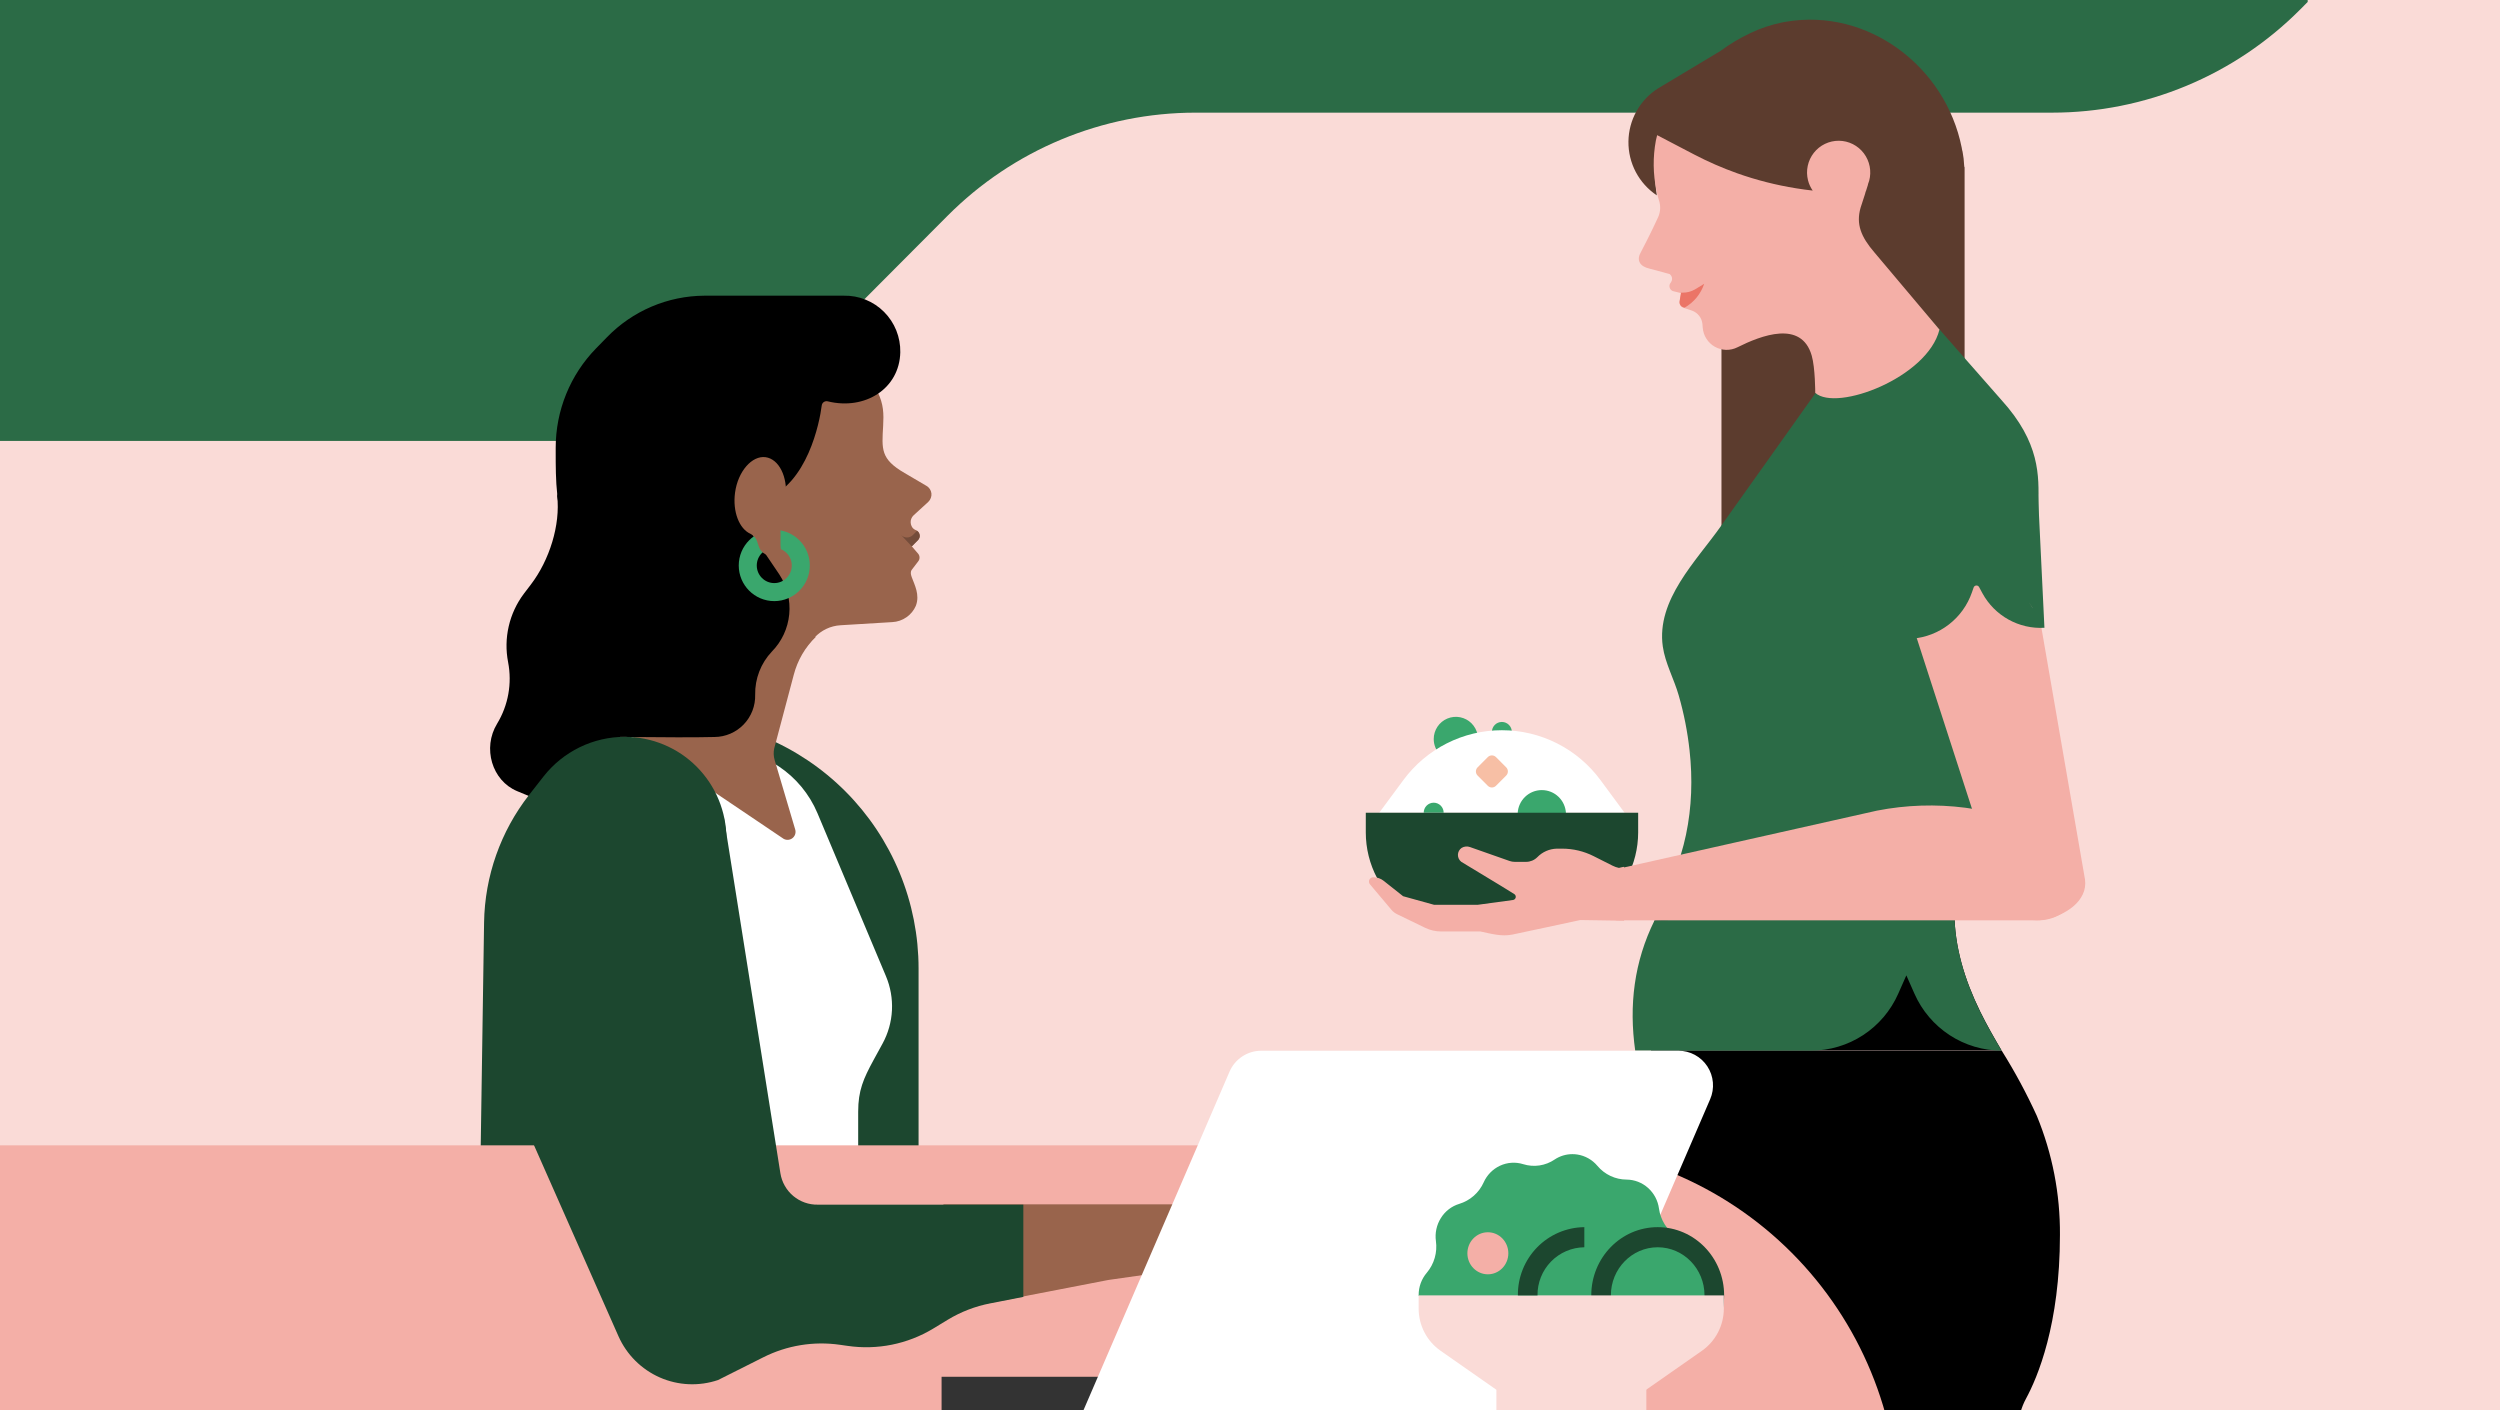 <svg width="312" height="176" viewBox="0 0 312 176" fill="none" xmlns="http://www.w3.org/2000/svg">
<rect width="312" height="176" fill="#FADBD7"/>
<g clip-path="url(#clip0)">
<path d="M294.286 -5H20.472V181.678H294.286V-5Z" fill="#FADBD7"/>
<path d="M-10 0V55.027H72.142C77.891 55.026 83.583 53.888 88.893 51.679C94.204 49.469 99.029 46.231 103.092 42.149L118.247 26.937C126.457 18.694 137.592 14.062 149.203 14.059H256.113C261.863 14.057 267.556 12.92 272.867 10.71C278.179 8.501 283.005 5.262 287.069 1.18L288.24 0H-10Z" fill="#2B6B46"/>
<path d="M247.117 126.222C245.203 122.316 243.909 118.173 243.909 113.795L206.491 114.868C206.491 119.209 205.956 123.544 205.956 127.88C205.956 128.953 205.988 130.026 206.052 131.1H249.8C248.865 129.511 247.935 127.896 247.117 126.222Z" fill="black"/>
<path d="M250.019 219.883L251.89 177.986C251.942 176.79 252.266 175.621 252.836 174.568C254.29 171.885 257.081 165.318 257.081 154.103C257.115 149.014 256.136 143.97 254.199 139.266C252.919 136.459 251.454 133.74 249.816 131.126H206.047C206.555 140.179 209.158 149.37 210.767 158.181C212.143 165.693 213.515 173.222 214.883 180.766C216.273 188.375 217.661 195.985 219.047 203.598L222.506 222.437L224.446 233.067C224.505 233.4 224.569 233.732 224.628 234.07L243.658 302.603H266.302L250.019 219.883Z" fill="black"/>
<path d="M239.28 13.604H214.84V68.126H239.28V13.604Z" fill="#5C3C2E"/>
<path d="M245.15 20.885L245.118 20.541C245.099 20.041 245.041 19.542 244.947 19.05C244.947 18.937 244.893 18.83 244.872 18.722C244.85 18.615 244.84 18.535 244.824 18.438C242.798 8.243 233.063 0.977 222.907 2.711L222.372 2.807C221.02 3.09 219.705 3.531 218.454 4.122V4.122L218.39 4.159C217.106 4.763 215.885 5.493 214.744 6.338L206.94 11.022C205.818 11.728 204.891 12.705 204.243 13.863C203.594 15.022 203.246 16.325 203.229 17.653C203.212 18.982 203.527 20.294 204.145 21.468C204.764 22.643 205.666 23.643 206.769 24.378C206.428 22.222 206.513 20.019 207.02 17.896C207.047 17.783 206.967 18.143 207.02 18.03C207.073 17.918 207.089 17.789 207.127 17.66L211.938 19.951C213.691 20.971 215.513 21.867 217.39 22.634C219.837 23.643 222.371 24.426 224.96 24.974C225.66 25.124 226.365 25.253 227.098 25.371C226.731 24.782 226.518 24.11 226.479 23.417C226.44 22.724 226.575 22.032 226.873 21.406C227.171 20.779 227.621 20.238 228.183 19.833C228.744 19.428 229.398 19.171 230.084 19.087C230.771 19.003 231.467 19.094 232.109 19.351C232.752 19.609 233.318 20.025 233.758 20.561C234.197 21.098 234.495 21.736 234.623 22.418C234.751 23.1 234.705 23.804 234.491 24.464V24.496L234.314 24.941V24.995L233.983 25.896H233.919L233.945 25.972L233.844 26.261L233.224 27.952C232.877 28.971 232.834 30.069 233.101 31.112C233.368 32.155 233.933 33.097 234.726 33.822L240.189 45.16L245.182 59.54V20.799L245.15 20.885Z" fill="#5C3C2E"/>
<path d="M239.141 37.798L231.363 44.489L226.98 48.487C223.147 53.922 218.603 60.238 214.771 65.658C211.708 70.004 206.688 74.86 207.517 80.682C207.811 82.759 208.923 84.749 209.5 86.772C210.15 89.023 210.604 91.327 210.858 93.657C211.638 100.686 210.409 107.951 206.303 113.822L246.673 112.754C246.502 109.99 246.598 107.109 247.009 106.009L253.531 87.384C254.099 85.86 254.39 84.246 254.392 82.619V62.937C254.45 59.396 254.643 55.264 249.746 49.882C248.955 49.002 239.141 37.798 239.141 37.798Z" fill="#2B6B46"/>
<path d="M243.904 113.795L206.485 114.868C203.93 120.035 203.278 125.471 204.074 131.116H226.029C228.33 131.116 230.582 130.447 232.511 129.187C234.44 127.928 235.963 126.134 236.896 124.022L237.912 121.725L238.927 124.022C239.861 126.134 241.386 127.928 243.316 129.187C245.246 130.446 247.498 131.116 249.8 131.116V131.116C248.849 129.506 247.918 127.896 247.101 126.222C245.203 122.316 243.925 118.184 243.904 113.795Z" fill="#2B6B46"/>
<path d="M178.929 92.235C178.929 91.686 179.091 91.15 179.395 90.693C179.699 90.237 180.13 89.882 180.635 89.672C181.14 89.462 181.696 89.407 182.232 89.514C182.768 89.621 183.261 89.885 183.647 90.273C184.034 90.661 184.297 91.155 184.403 91.693C184.51 92.231 184.455 92.789 184.246 93.296C184.037 93.803 183.683 94.236 183.228 94.541C182.774 94.846 182.239 95.009 181.693 95.009C181.33 95.009 180.971 94.937 180.635 94.798C180.3 94.658 179.995 94.454 179.739 94.196C179.482 93.939 179.278 93.633 179.14 93.296C179.001 92.96 178.929 92.599 178.929 92.235Z" fill="#3AA76D"/>
<path d="M187.433 92.6C188.121 92.6 188.679 92.04 188.679 91.349C188.679 90.659 188.121 90.099 187.433 90.099C186.746 90.099 186.188 90.659 186.188 91.349C186.188 92.04 186.746 92.6 187.433 92.6Z" fill="#3AA76D"/>
<path d="M172.129 101.426H202.743L199.734 97.348C198.311 95.42 196.458 93.853 194.322 92.773C192.187 91.693 189.83 91.131 187.439 91.131C185.048 91.131 182.691 91.693 180.556 92.773C178.42 93.853 176.567 95.42 175.144 97.348L172.129 101.426Z" fill="white"/>
<path d="M193.218 101.501H195.431C195.398 100.722 195.066 99.985 194.505 99.444C193.944 98.904 193.196 98.603 192.418 98.603C191.641 98.603 190.893 98.904 190.332 99.444C189.771 99.985 189.439 100.722 189.406 101.501H191.614" fill="#3AA76D"/>
<path d="M177.678 101.426H180.169C180.169 101.095 180.038 100.777 179.804 100.542C179.571 100.308 179.254 100.176 178.924 100.176C178.593 100.176 178.277 100.308 178.043 100.542C177.809 100.777 177.678 101.095 177.678 101.426V101.426Z" fill="#3AA76D"/>
<path d="M170.451 101.426V103.895C170.451 105.876 170.935 107.827 171.86 109.578C172.786 111.328 174.124 112.824 175.759 113.934H199.098C200.74 112.828 202.086 111.334 203.018 109.583C203.95 107.833 204.439 105.879 204.443 103.895V101.426H170.451Z" fill="#1C472F"/>
<path d="M186.698 98.067L187.972 96.789C188.254 96.506 188.254 96.047 187.972 95.764L186.698 94.486C186.417 94.203 185.96 94.203 185.678 94.486L184.404 95.764C184.122 96.047 184.122 96.506 184.404 96.789L185.678 98.067C185.96 98.35 186.417 98.35 186.698 98.067Z" fill="#F7BFA5"/>
<path d="M202.396 108.23L202.043 108.316C201.771 108.259 201.507 108.167 201.257 108.042L198.884 106.846C197.668 106.233 196.326 105.913 194.966 105.912H194.287C193.365 105.935 192.49 106.321 191.849 106.985C191.479 107.353 190.98 107.559 190.459 107.56H189.043C188.819 107.56 188.597 107.522 188.385 107.447L183.473 105.719C183.299 105.653 183.112 105.627 182.926 105.645C182.741 105.663 182.562 105.723 182.404 105.821C182.265 105.918 182.152 106.047 182.073 106.197C181.993 106.347 181.951 106.514 181.948 106.683C181.945 106.853 181.983 107.021 182.058 107.173C182.132 107.326 182.242 107.458 182.377 107.56L187.241 110.505L188.979 111.579C189.049 111.622 189.104 111.686 189.136 111.762C189.168 111.838 189.177 111.922 189.16 112.003C189.143 112.084 189.101 112.158 189.041 112.214C188.981 112.271 188.905 112.307 188.824 112.319L184.414 112.92H178.977L175.107 111.847L172.675 109.921C172.325 109.642 171.892 109.489 171.445 109.486C171.334 109.472 171.221 109.494 171.123 109.547C171.025 109.601 170.946 109.685 170.897 109.786C170.849 109.888 170.833 110.002 170.853 110.113C170.873 110.223 170.927 110.325 171.007 110.403L173.621 113.51C173.826 113.76 174.083 113.962 174.375 114.101L177.86 115.791C178.482 116.091 179.164 116.246 179.854 116.247H184.74C186.097 116.526 187.386 116.918 188.776 116.628C191.593 116.043 194.404 115.415 197.221 114.82L202.685 114.905V108.177L202.396 108.23Z" fill="#F4AFA7"/>
<path d="M256.552 104.281L255.841 103.938C249.124 100.707 241.549 99.736 234.239 101.169L202.482 108.3L201.69 114.857H254.584C260.261 114.583 261.673 106.744 256.552 104.281Z" fill="#F4AFA7"/>
<path d="M251.954 62.089L260.208 109.754C260.582 112.437 257.727 114.294 255.092 114.766C253.855 114.989 252.579 114.733 251.522 114.052C250.464 113.37 249.702 112.312 249.388 111.09L234.421 64.837L251.954 62.089Z" fill="#F4AFA7"/>
<path d="M254.274 60.329C254.226 60.12 250.302 57.754 250.094 57.813L227.284 64.547C227.231 64.562 227.182 64.59 227.141 64.627C227.099 64.664 227.067 64.71 227.045 64.762C227.024 64.813 227.014 64.868 227.017 64.924C227.019 64.98 227.034 65.034 227.06 65.083L229.198 69.022L234.982 79.754C235.017 79.817 235.069 79.869 235.133 79.903C235.196 79.938 235.268 79.953 235.34 79.947L238.654 79.705C240.318 79.57 241.907 78.954 243.228 77.93C244.549 76.906 245.545 75.519 246.095 73.937L246.309 73.32C246.333 73.252 246.376 73.192 246.433 73.148C246.49 73.104 246.558 73.077 246.63 73.071C246.701 73.065 246.773 73.079 246.837 73.113C246.9 73.147 246.953 73.198 246.988 73.261L247.416 74.055C248.169 75.43 249.295 76.563 250.663 77.323C252.03 78.082 253.585 78.438 255.145 78.348L254.274 60.329ZM253.67 75.89C253.499 75.633 253.339 75.354 253.184 75.118C253.339 75.359 253.51 75.611 253.67 75.869V75.89Z" fill="#2B6B46"/>
<path d="M208.837 36.285L209.666 36.489L208.837 36.285Z" fill="#F7BFA5"/>
<path d="M209.666 36.489L209.783 36.521L209.666 36.489Z" fill="#F7BFA5"/>
<path d="M233.919 31.493C232.245 29.546 231.62 27.968 232.197 25.934L232.732 24.287L232.817 24.003L232.785 23.933H232.844L233.122 23.053V22.999L233.272 22.559C233.429 21.975 233.451 21.362 233.335 20.768C233.22 20.174 232.97 19.614 232.606 19.132C232.241 18.65 231.771 18.258 231.232 17.986C230.693 17.715 230.1 17.571 229.497 17.566C228.894 17.561 228.297 17.695 227.754 17.957C227.21 18.219 226.734 18.603 226.361 19.079C225.989 19.555 225.73 20.11 225.605 20.703C225.479 21.295 225.491 21.908 225.638 22.495C225.752 22.957 225.952 23.394 226.226 23.783C225.537 23.707 224.858 23.616 224.174 23.503C221.659 23.103 219.186 22.473 216.786 21.62C214.953 20.966 213.167 20.186 211.441 19.286L206.811 16.866C206.779 16.989 206.758 17.107 206.726 17.226C206.694 17.343 206.672 17.445 206.651 17.547C206.268 19.609 206.294 21.726 206.726 23.777C206.808 24.188 206.911 24.595 207.036 24.995C207.269 25.682 207.235 26.431 206.94 27.093C206.127 28.902 204.759 31.515 204.759 31.515C204.187 32.518 204.711 33.264 205.828 33.516L208.014 34.106L208.356 34.198C208.499 34.295 208.603 34.441 208.648 34.608C208.693 34.775 208.677 34.953 208.602 35.11C208.574 35.166 208.542 35.22 208.506 35.271C208.42 35.369 208.365 35.492 208.349 35.622C208.332 35.752 208.356 35.884 208.415 36.001C208.458 36.087 208.52 36.163 208.596 36.224C208.671 36.284 208.759 36.327 208.853 36.349L209.682 36.553L209.799 36.586L209.623 37.659C209.597 37.816 209.627 37.977 209.708 38.113C209.79 38.25 209.917 38.353 210.067 38.404L210.222 38.453L211.157 38.764C211.508 38.888 211.816 39.109 212.047 39.402C212.278 39.694 212.421 40.046 212.462 40.417L212.499 40.883C212.536 41.375 212.692 41.851 212.955 42.267C213.218 42.684 213.58 43.029 214.007 43.273C214.434 43.516 214.915 43.65 215.406 43.663C215.897 43.676 216.384 43.567 216.824 43.346C219.806 41.855 224.81 39.923 226.098 44.366C226.547 45.911 226.542 49.029 226.542 49.029C229.214 51.422 240.568 47.108 242.044 41.136L233.919 31.493Z" fill="#F4AFA7"/>
<path d="M209.997 36.521H209.789L209.612 37.594C209.586 37.751 209.616 37.912 209.698 38.049C209.779 38.185 209.906 38.289 210.056 38.34L210.211 38.388H210.254C211.4 37.733 212.264 36.677 212.681 35.421V35.421L211.51 36.129C211.05 36.395 210.527 36.53 209.997 36.521V36.521Z" fill="#EB7567"/>
<path d="M116.05 61.038C115.944 60.874 115.801 60.738 115.633 60.641L112.89 59.031C109.87 57.276 110.052 56.074 110.218 53.128C110.383 50.182 110.132 48.299 104.584 43.078C103.815 42.336 102.981 41.664 102.093 41.071L72.735 62.567C72.82 62.808 72.917 63.05 73.013 63.291C74.502 66.87 77.102 69.869 80.427 71.844C80.66 71.969 80.884 72.11 81.095 72.268L81.325 72.435L81.405 72.499L81.598 72.655L81.71 72.735L81.881 72.891L81.999 72.987L82.164 73.143L82.282 73.25L82.442 73.406L82.555 73.524L82.704 73.685L82.817 73.803L82.961 73.964L83.073 74.087L83.201 74.259C83.244 74.302 83.276 74.345 83.314 74.388L83.442 74.56C83.477 74.602 83.509 74.647 83.538 74.694L83.661 74.865L83.757 75.005L83.875 75.177L83.966 75.327L84.078 75.499L84.164 75.649L84.265 75.831C84.292 75.885 84.319 75.928 84.345 75.987L84.442 76.169L84.522 76.33C84.522 76.389 84.581 76.448 84.607 76.513L84.682 76.674C84.73 76.792 84.805 76.958 84.826 77.022C84.848 77.087 84.88 77.146 84.901 77.21L84.965 77.382L85.03 77.564L85.088 77.742C85.116 77.801 85.136 77.864 85.147 77.929L85.201 78.106L85.254 78.3C85.278 78.358 85.294 78.419 85.302 78.482C85.324 78.543 85.34 78.606 85.35 78.67L85.388 78.847L85.43 79.051C85.43 79.11 85.43 79.163 85.43 79.228C85.461 79.291 85.474 79.362 85.468 79.432V79.609V79.813C85.478 79.873 85.478 79.935 85.468 79.995V81.353L100.585 80.816C100.898 80.364 101.256 79.945 101.654 79.566C102.497 78.655 103.657 78.105 104.894 78.031L111.34 77.64C111.987 77.611 112.612 77.397 113.142 77.022C113.65 76.669 114.05 76.18 114.296 75.611C114.831 74.222 114.115 72.955 113.794 72.054C113.742 71.916 113.703 71.774 113.676 71.63V71.63C113.674 71.582 113.674 71.533 113.676 71.485V71.415C113.678 71.301 113.72 71.191 113.794 71.104L114.58 70.074C114.696 69.938 114.759 69.764 114.759 69.585C114.759 69.406 114.696 69.233 114.58 69.097L113.783 68.169L114.558 67.385C114.636 67.308 114.696 67.215 114.734 67.112C114.771 67.009 114.786 66.899 114.777 66.79C114.766 66.639 114.708 66.495 114.613 66.378C114.517 66.261 114.388 66.176 114.243 66.135C114.126 66.086 114.021 66.013 113.935 65.92C113.848 65.828 113.782 65.718 113.74 65.599C113.717 65.545 113.697 65.489 113.682 65.432V65.432C113.66 65.355 113.65 65.276 113.65 65.196C113.64 65.034 113.669 64.872 113.735 64.724C113.794 64.574 113.885 64.438 114.002 64.327L115.847 62.637C115.99 62.502 116.1 62.334 116.167 62.148C116.238 61.966 116.263 61.769 116.242 61.574C116.219 61.383 116.154 61.2 116.05 61.038V61.038Z" fill="#99644C"/>
<path d="M114.777 66.827C114.789 66.936 114.775 67.045 114.738 67.147C114.701 67.249 114.641 67.342 114.564 67.418L113.789 68.196L112.254 66.548L112.441 66.747C112.534 66.847 112.646 66.928 112.77 66.985C112.894 67.042 113.028 67.073 113.165 67.077C113.301 67.081 113.437 67.058 113.564 67.008C113.692 66.959 113.808 66.885 113.906 66.79L114.441 66.253C114.537 66.317 114.617 66.401 114.675 66.501C114.734 66.6 114.769 66.712 114.777 66.827V66.827Z" fill="#744C3A"/>
<path d="M83.501 89.627C87.589 89.625 91.638 90.432 95.416 92.002C99.193 93.572 102.626 95.873 105.518 98.775C108.409 101.676 110.703 105.121 112.268 108.913C113.833 112.704 114.638 116.768 114.638 120.872V162.28L97.602 160.767L93.433 159.619" fill="#1C472F"/>
<path d="M82.956 93.436H89.905C92.488 93.435 95.015 94.197 97.169 95.629C99.324 97.06 101.01 99.097 102.018 101.485L110.571 121.838C111.134 123.178 111.389 124.629 111.316 126.083C111.243 127.536 110.844 128.954 110.148 130.23L109.015 132.301C107.759 134.614 107.101 136.09 107.101 138.74V150.653H82.956V93.436Z" fill="white"/>
<path d="M69.538 61.885C69.95 65.518 68.576 69.897 66.261 72.939L65.374 74.103C64.468 75.31 63.826 76.694 63.488 78.165C63.15 79.637 63.124 81.163 63.412 82.646V82.646C63.922 85.286 63.432 88.022 62.038 90.319V90.319C60.189 93.351 61.397 97.424 64.535 98.733L76.15 103.562L80.587 61.907L71.623 55.822" fill="black"/>
<path d="M78.877 91.929L97.666 104.598C97.833 104.729 98.037 104.804 98.249 104.812C98.461 104.82 98.67 104.759 98.846 104.64C99.022 104.52 99.155 104.348 99.226 104.147C99.298 103.947 99.304 103.729 99.243 103.524L96.678 94.859C96.538 94.39 96.518 93.894 96.619 93.415L99.062 84.213C99.53 82.406 100.487 80.765 101.825 79.469L79.78 80.118L78.877 91.929Z" fill="#99644C"/>
<path d="M102.552 50.606C102.28 52.785 100.756 60.361 95.512 62.315L93.337 65.888L97.255 71.683C98.227 73.151 98.665 74.91 98.497 76.664C98.329 78.418 97.563 80.061 96.33 81.315C94.955 82.767 94.206 84.705 94.245 86.708C94.264 87.389 94.147 88.068 93.901 88.704C93.655 89.34 93.285 89.92 92.814 90.41C92.342 90.901 91.777 91.292 91.153 91.561C90.528 91.83 89.857 91.972 89.178 91.977C83.902 92.117 74.093 91.843 68.817 91.977C67.02 92.025 69.576 92.739 68.405 90.936C66.775 88.43 69.116 87.137 70.084 85.141C70.426 84.445 70.622 83.686 70.661 82.911C70.699 82.135 70.579 81.361 70.308 80.634V80.585L70.142 80.161C69.762 79.195 69.604 78.155 69.681 77.119C69.758 76.083 70.067 75.078 70.586 74.178L70.88 73.669C71.46 72.638 71.77 71.476 71.783 70.293C71.796 69.109 71.511 67.941 70.955 66.897C69.351 63.774 69.351 59.857 69.351 56.417V55.881C69.348 51.237 71.162 46.778 74.403 43.464L75.755 42.08C77.338 40.451 79.228 39.155 81.315 38.266C83.402 37.377 85.644 36.913 87.911 36.902H105.311C106.24 36.882 107.164 37.051 108.027 37.399C108.89 37.747 109.674 38.266 110.332 38.926C110.99 39.585 111.509 40.371 111.857 41.237C112.204 42.103 112.374 43.03 112.356 43.963C112.26 48.514 107.946 51.234 103.301 50.086C103.217 50.065 103.13 50.062 103.045 50.077C102.96 50.093 102.879 50.126 102.809 50.175C102.738 50.225 102.678 50.289 102.634 50.363C102.59 50.437 102.562 50.52 102.552 50.606V50.606Z" fill="black"/>
<path d="M96.629 73.894C98.457 73.894 99.938 72.407 99.938 70.573C99.938 68.738 98.457 67.251 96.629 67.251C94.802 67.251 93.32 68.738 93.32 70.573C93.32 72.407 94.802 73.894 96.629 73.894Z" stroke="#3AA76D" stroke-width="2.25" stroke-miterlimit="10"/>
<path d="M97.95 62.594C98.004 62.419 98.042 62.239 98.062 62.057C98.313 59.492 97.212 57.282 95.539 57.056C93.866 56.831 92.091 58.805 91.733 61.488C91.412 63.876 92.267 66.006 93.663 66.623C93.861 66.719 94.037 66.855 94.18 67.022C94.323 67.189 94.431 67.384 94.496 67.595L94.694 68.196C94.764 68.407 94.874 68.603 95.02 68.772C95.165 68.941 95.342 69.079 95.541 69.179C95.74 69.279 95.956 69.338 96.178 69.354C96.399 69.369 96.622 69.34 96.832 69.269V69.269C97.044 69.195 97.218 69.042 97.317 68.841C97.417 68.641 97.435 68.409 97.367 68.196L96.207 66.586L97.95 62.594Z" fill="#99644C"/>
<path d="M67.833 96.903L66.026 99.21C62.475 103.756 60.504 109.344 60.413 115.12L59.173 197.754H90.659V104.683C90.659 101.309 89.323 98.072 86.947 95.685C84.57 93.299 81.346 91.957 77.984 91.956V91.956C76.03 91.956 74.1 92.401 72.342 93.258C70.584 94.115 69.042 95.361 67.833 96.903V96.903Z" fill="#1C472F"/>
<path d="M117.461 175.218C117.157 173.323 116.19 171.6 114.732 170.358C113.275 169.116 111.424 168.438 109.512 168.446L74.697 168.532C72.57 168.532 70.53 169.38 69.027 170.889C67.523 172.399 66.678 174.446 66.678 176.581L117.632 176.462L117.461 175.218Z" fill="black"/>
<path d="M191.347 234.537L14.49 234.537L-10 142.937L191.347 142.937C203.448 142.937 215.054 147.762 223.612 156.352C232.169 164.942 236.976 176.592 236.976 188.74C236.975 200.886 232.167 212.535 223.61 221.124C215.053 229.712 203.447 234.537 191.347 234.537Z" fill="#F4AFA7"/>
<path d="M117.739 150.299L118.108 163.649L138.175 159.769L138.453 159.721L148.176 158.337L151.287 150.299H117.739Z" fill="#99644C"/>
<path d="M102.071 150.341C100.952 150.365 99.862 149.981 99.002 149.261C98.143 148.541 97.571 147.534 97.394 146.424L90.337 102.017L63.289 135.339L77.187 166.766C78.21 169.065 80.05 170.898 82.347 171.908C84.644 172.918 87.234 173.032 89.61 172.229L95.261 169.39C98.213 167.903 101.548 167.358 104.818 167.829L105.759 167.963C109.463 168.51 113.241 167.752 116.45 165.817L118.295 164.695C119.923 163.712 121.71 163.023 123.576 162.661L127.713 161.851V150.341H102.071Z" fill="#1C472F"/>
<path d="M117.509 176.403H188.979V171.821H117.509V176.403Z" fill="#333333"/>
<path d="M135.042 176.403H196.516L213.429 137.179C213.714 136.521 213.831 135.801 213.769 135.086C213.708 134.371 213.471 133.683 213.078 133.083C212.686 132.483 212.151 131.99 211.521 131.65C210.892 131.309 210.188 131.131 209.473 131.132H157.402C156.562 131.132 155.739 131.379 155.036 131.842C154.334 132.306 153.781 132.965 153.447 133.739L135.042 176.403Z" fill="white"/>
<path d="M177.048 161.621V161.663C177.045 161.687 177.045 161.71 177.048 161.733H210.286V161.663C210.288 160.955 210.439 160.254 210.73 159.608C211.137 158.685 211.207 157.648 210.928 156.679C210.656 155.711 210.05 154.871 209.217 154.312C208.629 153.92 208.13 153.407 207.755 152.806C207.38 152.206 207.137 151.532 207.041 150.83C206.907 149.836 206.424 148.922 205.678 148.254C204.943 147.593 203.993 147.223 203.005 147.213C202.309 147.211 201.621 147.057 200.991 146.76C200.36 146.463 199.802 146.032 199.354 145.496C198.713 144.732 197.816 144.229 196.831 144.08C196.635 144.052 196.437 144.038 196.238 144.037C195.449 144.036 194.677 144.269 194.02 144.707C193.453 145.093 192.807 145.346 192.13 145.447C191.452 145.549 190.761 145.496 190.107 145.292C189.146 144.989 188.106 145.058 187.193 145.485C186.29 145.91 185.569 146.647 185.162 147.562C184.873 148.202 184.452 148.772 183.925 149.235C183.399 149.698 182.78 150.042 182.11 150.245C181.161 150.534 180.35 151.16 179.827 152.005C179.286 152.861 179.065 153.882 179.202 154.886C179.3 155.589 179.249 156.304 179.053 156.986C178.857 157.667 178.52 158.299 178.063 158.841C177.404 159.616 177.044 160.602 177.048 161.621V161.621Z" fill="#3AA76D"/>
<path d="M206.881 170.179C211.46 170.179 215.172 166.366 215.172 161.663C215.172 156.96 211.46 153.148 206.881 153.148C202.302 153.148 198.59 156.96 198.59 161.663C198.59 166.366 202.302 170.179 206.881 170.179Z" fill="#1C472F"/>
<path d="M206.881 167.668C210.108 167.668 212.723 164.979 212.723 161.663C212.723 158.347 210.108 155.659 206.881 155.659C203.654 155.659 201.038 158.347 201.038 161.663C201.038 164.979 203.654 167.668 206.881 167.668Z" fill="#3AA76D"/>
<path d="M185.686 159.034C187.097 159.034 188.241 157.859 188.241 156.41C188.241 154.961 187.097 153.786 185.686 153.786C184.274 153.786 183.13 154.961 183.13 156.41C183.13 157.859 184.274 159.034 185.686 159.034Z" fill="#F4AFA7"/>
<path d="M205.464 171.381H186.75V176.409H205.464V171.381Z" fill="#FADBD7"/>
<path d="M179.79 168.58L186.739 173.436H205.448L212.397 168.58C213.24 167.988 213.929 167.201 214.405 166.286C214.881 165.371 215.132 164.354 215.134 163.321V161.663H177.047V163.321C177.048 164.355 177.298 165.373 177.775 166.289C178.253 167.204 178.944 167.99 179.79 168.58V168.58Z" fill="#FADBD7"/>
<path d="M191.881 161.663H189.433C189.42 160.558 189.625 159.46 190.035 158.434C190.444 157.408 191.052 156.472 191.822 155.682C192.591 154.891 193.509 154.26 194.522 153.825C195.534 153.391 196.623 153.16 197.724 153.148V155.659C196.948 155.668 196.181 155.831 195.467 156.137C194.753 156.444 194.106 156.889 193.564 157.446C193.021 158.004 192.593 158.663 192.305 159.387C192.016 160.11 191.872 160.884 191.881 161.663V161.663Z" fill="#1C472F"/>
<path d="M97.41 65.904H96.218V68.512H97.41V65.904Z" fill="#99644C"/>
</g>
<defs>
<clipPath id="clip0">
<rect width="288" height="176" fill="white"/>
</clipPath>
</defs>
</svg>

